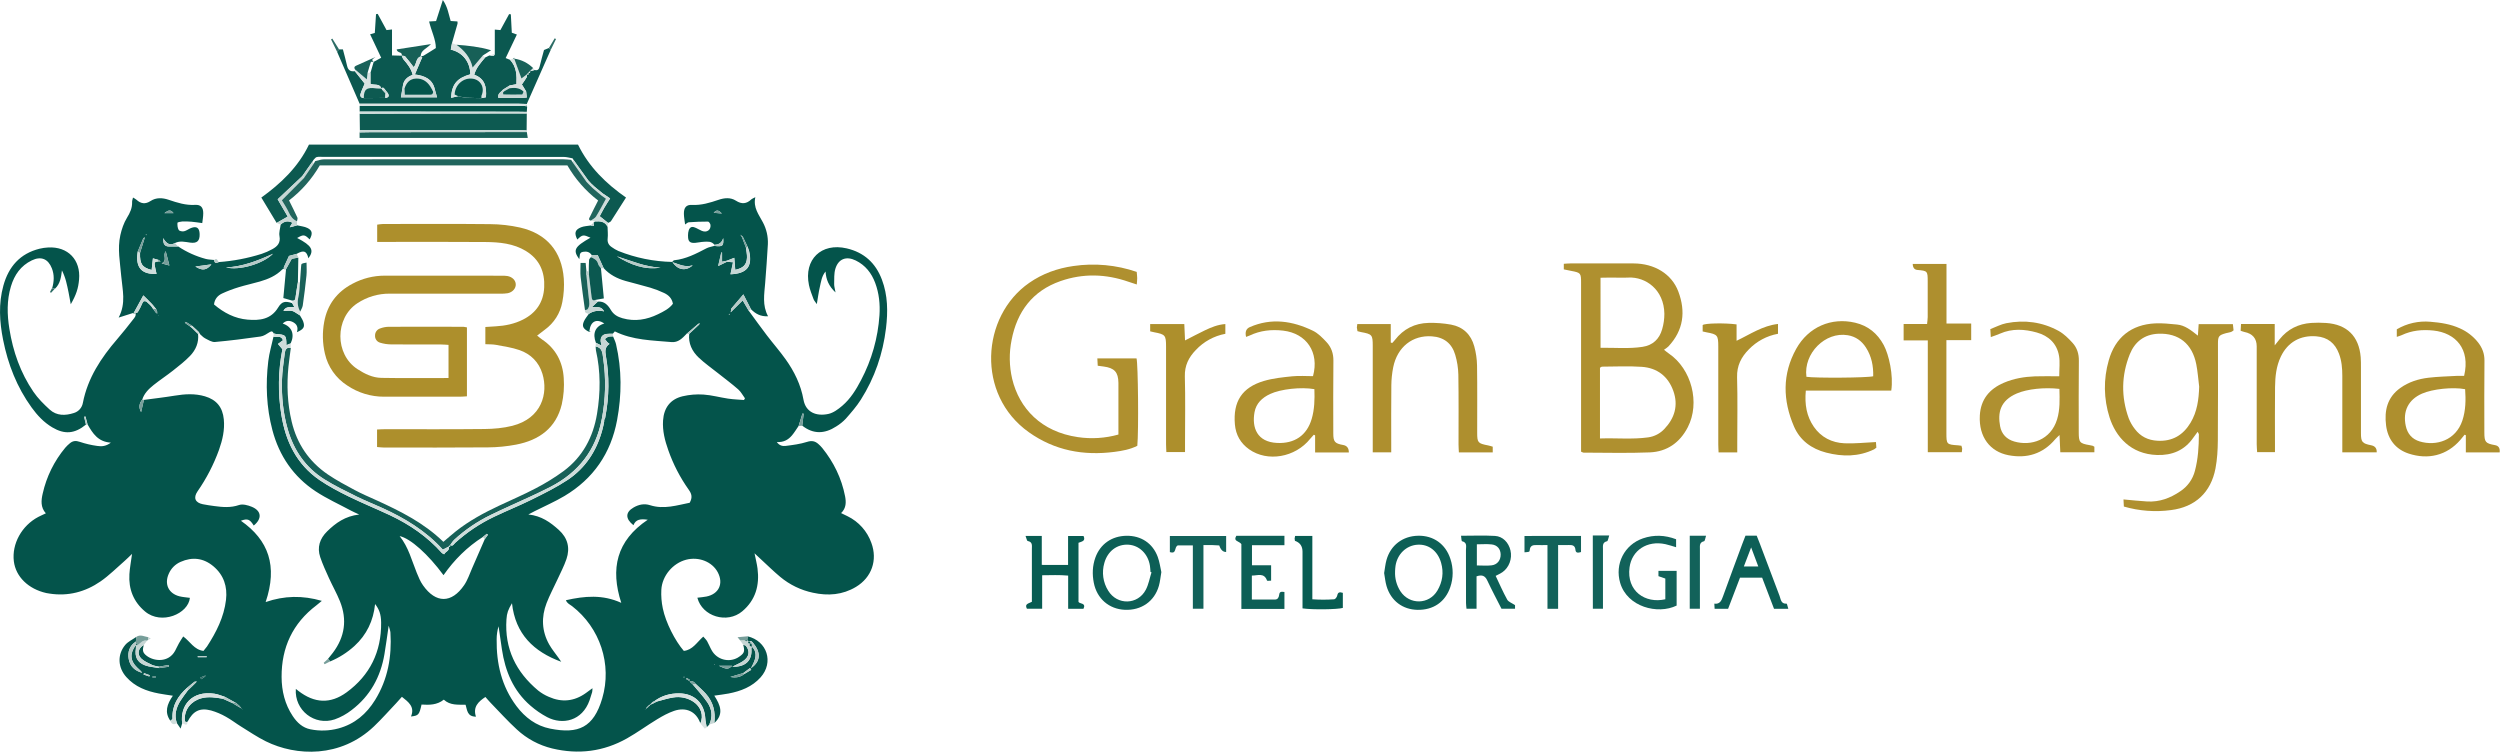 <?xml version="1.0" encoding="UTF-8"?>
<svg id="Livello_1" data-name="Livello 1" xmlns="http://www.w3.org/2000/svg" viewBox="0 0 3198.06 961.62">
  <defs>
    <style>
      .cls-1 {
        fill: #779e9a;
      }

      .cls-1, .cls-2, .cls-3, .cls-4, .cls-5, .cls-6, .cls-7, .cls-8, .cls-9, .cls-10, .cls-11, .cls-12, .cls-13, .cls-14, .cls-15, .cls-16, .cls-17, .cls-18, .cls-19, .cls-20 {
        stroke-width: 0px;
      }

      .cls-2 {
        fill: #2c6c65;
      }

      .cls-3 {
        fill: #196159;
      }

      .cls-4 {
        fill: #176057;
      }

      .cls-5 {
        fill: #0b5850;
      }

      .cls-6 {
        fill: #0c5950;
      }

      .cls-7 {
        fill: #0d5f56;
      }

      .cls-8 {
        fill: #0d5a51;
      }

      .cls-9 {
        fill: #075c52;
      }

      .cls-10 {
        fill: #21655d;
      }

      .cls-11 {
        fill: #12625a;
      }

      .cls-12 {
        fill: #cfdddb;
      }

      .cls-13 {
        fill: #c6d6d4;
      }

      .cls-14 {
        fill: #af9030;
      }

      .cls-15 {
        fill: #af902f;
      }

      .cls-16 {
        fill: #d8e2e1;
      }

      .cls-17 {
        fill: #ad8f2c;
      }

      .cls-18 {
        fill: #ae8f2e;
      }

      .cls-19 {
        fill: #b6cac8;
      }

      .cls-20 {
        fill: #04544b;
      }
    </style>
  </defs>
  <path class="cls-20" d="m777.2,290.13c.09,5,.71,10,.14,14.93s1.26,8.41,5.11,11c2.68,1.96,5.56,3.63,8.59,5,21.96,8.8,45.34,13.55,69,14,6.82,10.31,17.07,12.36,26.14,4.3-10.13,3.17-18-1.59-26.37-4.13.85-.8,1.64-2.21,2.56-2.3,15.1-1.54,28.17-8.41,41.3-15.26,3.05-1.59,6.67-2.09,10-3.1,10.94,1.27,12.18.31,11.51-10-1.89,6.3-5.94,8.4-11.29,8.54-3.6-4.73-8.8-4.06-13.72-3.82-3.64.17-7.24,1.09-10.88,1.37-5.82.44-8.64-1.23-9.06-6.66-.3-4-.05-9.2,2.22-12.06,2.77-3.47,7.35-.62,10.92,1.19,1.49.75,2.95,1.56,4.47,2.2,6.16,2.61,11.72-1.05,11.06-7.55-.17-1.6-2-4.31-3.15-4.32-8.22-.06-16.46.33-24.66.87-1.42.09-2.73,1.6-4.7,2.84-.59-4.93-1.44-9.2-1.53-13.48-.17-7.87,2.82-12,10.37-11.56,12,.63,22.91-2.77,34-6.52,7.36-2.5,15.26-3.35,22.22,1.13,7.32,4.73,13.59,4.15,19.73-1.75.86-.82,2.15-1.19,5.06-2.74-3,13.61,4.63,22.36,9.67,32.16,4.58,8.57,6.78,18.21,6.38,27.92-.91,16.59-2.18,33.16-3.46,49.73-1.1,14.16-3.93,28.41,3.71,42.52-9.53.52-16.18-3.19-21.92-9.12l-9.66-18.9-15.46,18.19c-.26,1.57-.51,3.14-.76,4.71l15.35-15.2c3,5.06,5.39,9.23,7.83,13.39,7.67,10.44,15.2,21,23.05,31.28s16.47,20.11,24,30.66c11.15,15.57,19.51,32.71,22.86,51.65,2.88,16.32,16.57,21.58,31.84,18.27,6.41-1.39,12.57-6,17.76-10.42,10.54-9,17.74-20.7,24.06-32.86,13.58-25.71,21.61-53.99,23.55-83,.91-14.08-.49-28-5.45-41.3-4.7-12.62-12.57-22.67-24.89-28.71-12-5.91-22.2-2.19-26.07,10.57-1.85,6.12-1.38,13-1.55,19.56-.07,2.88.9,5.79,1.75,10.76-8.8-8.27-12.15-16.73-12.75-26.81-5,5.95-5.76,13.11-7.33,19.87s-2.43,13.59-3.85,21.85c-1.89-2.8-3.48-4.41-4.19-6.35-2.18-5.92-4.6-11.84-5.87-18-6.76-32.68,15.78-54.53,48.31-46.94,22.14,5.16,37,18.68,45,39.92,7.66,20.23,7.77,41.2,5.26,62.12-3.95,32.8-14.48,63.58-32.23,91.55-5.49,8.65-12.35,16.5-19.15,24.23-3.65,3.87-7.81,7.24-12.36,10-14.63,9.5-29.23,10.21-43.44-1.07l1.86-15.23-1.58-.32-4.86,15.87c-2.83,4.09-5.37,8.43-8.57,12.21-4.7,5.53-10.67,9-19.28,8.44,3.21,4.84,7.61,5.42,11.4,4.95,9.17-1.15,18.5-2.35,27.25-5.14,6-1.92,10.24-1.06,14.49,2.79,1.77,1.53,3.4,3.2,4.9,5,14.67,18.2,24.68,38.66,29.18,61.64,1.5,7.64,1.59,15.29-5.06,21.67,2.92,1.41,5.59,2.66,8.23,4,14.26,6.94,25.22,19.21,30.5,34.17,8.11,22,.44,44.12-19.7,56.23-17.18,10.33-35.78,11.7-55,7.49-15.4-3.24-29.77-10.19-41.86-20.26-8.42-7-16.26-14.76-24.36-22.19-2.39-2.19-4.76-4.42-8.56-8,1.56,7.78,3.08,13.55,3.83,19.42,2.79,21.54-2.47,40.46-19.56,54.81-19.3,16.21-51.16,6.68-57.41-17.42,3.88-.49,7.78-.74,11.57-1.5,16-3.22,22.19-16.55,14.56-31-7.16-13.53-24.3-20.33-40.52-16.08-16.9,4.43-30.63,20.43-31.68,38.32-.42,8.02.22,16.06,1.88,23.91,3.72,18.07,15.65,41.41,26.87,54.38,11.27-1.17,16.63-10.91,24.9-18.3,1.81,2.13,3.72,3.83,4.93,5.93,2.15,3.74,3.65,7.86,5.82,11.59,6.54,11.79,21.4,16.05,33.19,9.51,1.03-.57,2.02-1.22,2.95-1.93,5.68-4.17,6.32-6.35,4.24-14.51,1.18.4,2.81.45,3.46,1.28,5.42,6.89,4.16,14.2-3.73,19.54-4,2.69-8.55,4.48-13.8,7.16,17,.65,25.84-8.21,24.45-23.14.07-.92.27-1.82.62-2.68,6.81,6.72,5.32,14.16,1.85,21.75-.93,2-2,4-3,6,12.71-9.08,13-20.13,2.3-33l-1.93-1.73-3.22.1-1.91-.84.43-5.4c25.07,6,33.84,33.3,16.67,52.52-10.88,12.18-25.37,17.66-40.95,20.67-5.75,1.11-11.59,1.74-18.29,2.72,7.82,12,12.58,23.69.05,35,1.72-14.1-1.41-26.84-11-37.53-3.94-4.37-8.45-8.22-12.7-12.31-1.68-2.15-3.33-4.35-8-3.23l4,3.65c6.31,7.65,13.22,14.89,18.79,23.06,5.9,8.65,7.08,18.45,2.47,28.39l-3.33,3.42c-.62-3.73-1.6-7.44-1.81-11.2-1.08-19.59-13.84-32-33.51-32.1-11.61-.08-22.3,2.93-31.69,10l-2.18,1c-1,1-2,2.06-3,3.1l-2.74,2-1.69,1.6c-.46.86-.93,1.71-1.4,2.56-.28,0-.55.06-.81.15-.14.07-.17.36-.24.55l.92-.84,2.26-1.69,1.87-1.78,2.16-2.22,4.11-1.84,4-2.19c7-1.78,13.91-4.13,21-5.2,8.91-1.5,18.05.4,25.62,5.33,9.88,6.43,13.61,18.22,9,27.67-5.24-15.15-18.38-21.09-33.63-15.84-7.46,2.57-14.58,6.47-21.36,10.58-13.1,7.93-25.48,17.07-38.8,24.58-30,16.94-62.1,20.94-95.61,12.92-16.94-4.09-32.55-12.46-45.32-24.32-11.76-10.77-22.47-22.7-33.6-34.16-2.27-2.34-4.36-4.87-6.62-7.41-9.14,6.09-16.17,12.74-12.09,25.21-11.36-.06-11.17-8.53-13.24-15.23-9.72-.27-19.69,1.05-27.88-6.55-8.71,7-18.71,6.88-28.47,6.27-3,13.17-3.79,14.14-13.5,15.28,5.14-12.34-3-18.38-11.64-25.18-2.55,2.85-4.88,5.59-7.35,8.19-9.39,9.91-18.44,20.18-28.31,29.59-42.67,40.69-99.67,38.3-138.4,19.15-11-5.44-21.24-12.44-31.71-18.91-6.51-4-12.58-8.81-19.28-12.47-6.04-3.46-12.47-6.18-19.16-8.1-14.38-3.74-22.94.75-30,14.41-2.6,1-3.45-.06-3.56-2.61-.53-13,8-23.81,21.19-27.39,9.27-2.5,18.31-1,27.42.56l12.6,5.67,3.72,2.33,3.73,2.19,2.57,1.46,2.35,1.62c.04.26.11.5.22.74.07.12.32.15.48.21l-.83-.83-1.8-2.16-1.8-2.19-3.2-2.79c-.21-.64-.82-1.05-1.49-1-4.58-2.54-9.16-5.08-13.75-7.61-4.43-1.35-8.78-3.29-13.31-4-29.22-4.34-44.39,15.22-41.41,37.9-.42,1.39-.85,2.79-2,6.68l-4.83-7.07c-3.64-10.47-.82-19.93,4.78-28.81,2.77-4.4,6-8.48,9.08-12.71l7.28-7c1-1,1.94-2,2.92-2.95l1.56-1.72-2.9.25-3.43,2.69-6,5c-11.79,10.51-19.7,22.83-18.8,39.44,0,.92-1.8,2-2.78,2.92-7.78-11-4.31-21.24,3.21-32.09-6.54-1-12.22-1.77-17.84-2.83-15.93-3-30.65-8.61-41.74-21.11-10.8-12.18-11.71-28.42-1.5-40.87,3.57-4.36,9.34-6.92,14.1-10.3-.08,1.91-.17,3.83-.25,5.75-8.2,5.32-10.85,13.45-9.24,22.34,1.68,9.27,7.94,15.31,17.29,17.67-1.83-2.61-4.28-4.6-6.55-6.77-9.1-8.65-9.55-18.5-1.4-28.87.07,1.52.03,3.04-.12,4.55-1.67,10.57,1.54,17.61,11.47,21.45,5.71,2.21,12.18,2.48,18.31,3.62l12.4-1.73c-.14-.74-.28-1.47-.41-2.2l-12.4,2.09c-2.9-.7-6-.95-8.67-2.21-4.74-2.26-9.87-4.41-13.61-7.92-6-5.63-4.28-13.55,3-17.53-2.07,7-1.38,9.87,3.59,13.74,9.22,7.19,27.92,9.2,36.4-6.25,1.76-3.2,3.18-6.6,5-9.79,1.56-2.81,3.4-5.47,5.42-8.66,8.94,6.51,13.87,16.93,25.89,18.52,1.62-1.82,3.14-3.72,4.56-5.7,11.87-18.31,21.65-37.52,24.28-59.56,2-17-2.84-31.82-16.12-43-12.62-10.61-26.91-12.36-42-5.64-6.8,2.97-12.21,8.42-15.13,15.24-5.87,13.13-.32,25.15,13.57,28.76,4.38,1.13,9,1.34,13.49,2-2.06,20.41-36.32,35.06-57.33,17.49-14.87-12.44-21.23-28.7-20.06-47.83.48-7.84,2-15.61,3.38-25.88-4.14,3.93-6.58,6.46-9.23,8.76-10.29,8.94-20,18.79-31.13,26.48-19.55,13.46-41.49,19.28-65.41,15.5-1.31-.21-2.64-.36-3.94-.66-23-5.19-39.05-20.92-41.49-40.59-2.76-22.28,10.11-45.66,31.33-56.81,2.92-1.53,6-2.83,9.6-4.56-7-7.77-6-16.84-4-25.38,4.83-21.54,14.72-41.62,28.86-58.57,1.75-2.01,3.67-3.87,5.73-5.56,3.85-3.29,7.74-3.75,12.86-1.92,7.23,2.43,14.68,4.17,22.24,5.21,5.45.85,11.13.62,17.47-4.21-16.45-1-23.19-11.92-29.68-23.12l-2.76-10.35-1.67.41c.79,3.33,1.57,6.64,2.35,9.91-14.44,11.84-27.32,13-43.1,3.66-10.81-6.39-19.21-15.39-26.48-25.42-18.88-26.05-30.28-55.29-36.52-86.66-4.6-23.09-6-46.26.36-69.25,6.69-24.27,21.28-41.1,46.45-47.29,3.56-.85,7.19-1.36,10.84-1.55,25.26-1.42,41.84,15.84,39.54,41-1,11.42-3.66,19.51-10.63,31.66-1.08-5.86-1.84-10.4-2.76-14.91-1-4.88-2-9.78-3.28-14.59-1.27-4.77-3.03-9.41-5.25-13.82-1.08,8.71-2.17,17.06-8.81,23.33l-3.7-.54c2.48-8.53,2.93-17.06-.39-25.48-4.81-12.19-13.89-15.8-25.61-10.15-14.15,6.82-22.3,18.57-26.72,33.21-5.42,17.95-4.95,36.14-2,54.42,4.62,29,14.18,56.2,30.75,80.49,5.74,8.4,13.2,15.82,20.77,22.72,9,8.2,20.08,7.93,31.06,4.38,5.94-1.81,10.35-6.8,11.42-12.91,6.18-31.85,23.31-57.68,44-81.67,7-8.07,13.54-16.47,20.12-24.85,1.88-2.41,4.57-4.84,3-9.39l-21.34,6.78c9.79-18.61,4.75-35.76,3.33-52.79-1.46-17.56-5.07-35.16-1.15-52.71,1.72-7.67,4.39-15.53,8.47-22.18,4-6.48,6.86-12.66,6.56-20.27-.06-1.57.62-3.17,1.15-5.62,1.54.82,3.02,1.77,4.42,2.82,5.62,5.17,11.37,6,18,1.65,7.27-4.76,15.42-4.21,23.16-1.59,11.08,3.76,21.95,7.23,34,6.52,7.23-.43,10.25,3.39,10.28,10.61,0,4.56-.89,9.12-1.28,12.68-5.27-.69-9.53-1.42-13.82-1.77-3.96-.35-7.94-.44-11.91-.27-2.12.11-6,1-6,1.71-.15,3.06.1,6.61,1.62,9.11.89,1.47,4.64,2.17,6.77,1.7,3.15-.7,5.93-3,9-4.17,7.12-2.78,10.74-.2,11,7.58.28,8.94-3.24,12.28-12,11.1-6.56-.89-13.09-2.67-19.52.5-6.21,3.63-10.81,1.19-15.09-6.28-.14,7.52,1.87,10.6,7.29,10.71,4,.09,7.93,0,11.89,0,10.86,7.22,22.83,12.62,35.44,15.97,3.43.87,7.07.89,10.62,1.3.26,4.58,2.79,4.22,5.86,2.68,18.6-1.34,36.98-4.86,54.76-10.48,4.73-1.57,9.31-3.58,13.67-6,6.54-3.53,10.85-8.09,9.21-16.79-.88-4.63.93-9.77,1.53-14.68,4.3-4.13,9.05-5.43,15-2.38l-2.41,4-1,1.78,2.24-.36,7.19-2.09c4.47,1.09,9.32,1.44,13.33,3.45,6.3,3.14,6.74,7.39,2.71,14.56-6.43-6.35-7.81-6.51-16-1.81,18.88,9.77,22.17,15.7,14.42,26-2.35-9.52-5.83-10.85-15-5.71l-9.82,2.67c-2.14,4.65-4.26,9.13-6.27,13.66-1.09,2.46-.45,3.81,2.52,3.21v-.28c-1.65.18-3.94-.28-4.83.64-8,8.18-18,12.38-28.65,15.48-8.93,2.61-18.07,4.51-27,7.25-7.3,2.21-14.44,4.91-21.37,8.1-5.52,2.58-9.52,7-10.34,14,12.58,10.73,26.66,18.06,43,19.43,15.24,1.28,29.72-.11,39.1-15.57,4.84-8,9.24-8.36,17.84-5.56.74,1.35,1.49,2.7,2.82,5.08-5.49.14-11.05-1-13.94,4.83,12.34,0,9.29-1.95,21.09,5.8,1.42,2.61,3.22,5.07,4.19,7.83,2.42,6.9.69,9.87-8.06,13.63,2.09-6.38-.28-10.67-5.64-13.19-4.37-2-8.51-1.8-12.51,2.16,11.91,4,15.56,13.75,10.21,25.33l-5.48,2.3c-.19-12.79-.75-13.35-13.31-14.22-.99-.15-1.96-.39-2.91-.71-1.16-2.5-2.41-3.53-5.32-1.69-3.61,2.28-7.49,5-11.54,5.57-19.37,2.77-38.81,5.24-58.29,7-4.06.36-8.59-2.63-12.6-4.66-2.53-1.29-4.51-3.67-6.74-5.56l-1.41-2.47-2-2-2.09-1.91-3.12-2.87c-.19-.45-.55-.81-1-1-2.46-1.57-4.92-3.13-7.39-4.68l-2.3-.59c.33.64.67,1.28,1,1.92l5.34,3.59,2.82,2.25,3.21,3.18,2,2,2,2,.65.37c1.19,11.06-2.87,20.55-10.22,28.19-6.65,6.91-14.33,12.88-21.89,18.85-8.09,6.39-16.77,12.05-24.82,18.49-6.23,5-12,10.64-14.48,18.63-4.07,4.94-4.75,10.09-1.48,16,1.29-5.62,2.44-10.63,3.58-15.63,13.15-1.78,26.36-3.27,39.45-5.43s25.83-2.91,38.58.83c14.92,4.39,22.7,14,24.21,29.47,1.33,13.58-1.7,26.47-6.19,39.13-6.81,18.8-16.04,36.64-27.47,53.05-5.6,8.19-3,14.42,6.76,16.4,4.89,1,9.84,1.67,14.79,2.35,10.57,1.43,20.88,2.37,31.56-1.32,4.67-1.61,11.31.19,16.31,2.25,12.56,5.19,13.36,15.24,2.52,24-5-8.15-8-9.29-16.44-6.13,35.54,24.83,47.22,57.88,31.68,104,23.89-8.23,47.17-8.68,71.87-1.52-3,2.5-4.92,4.18-6.94,5.71-30.35,23-44.7,53.9-44.54,91.55.07,17.88,4.15,35,14.31,50.2,5.52,8.24,12.52,14.88,22.64,16.86,11.84,2.39,24.07,2,35.73-1.12,20.81-5.56,35.9-18.57,46.95-36.44,16.35-26.43,21.49-55.58,19.6-86.21-.16-2.48-1.21-4.9-2.23-8.83-2,13.37-3.47,24.93-5.42,36.4-4.9,29.07-18.24,53.48-41.9,71.48-6.54,5.15-13.87,9.2-21.71,12-25.81,8.64-51.72-11.66-49.76-39,1.29,1,2.28,1.81,3.29,2.59,20.41,15.74,40.79,17,61.57,1.88,30-21.9,44.67-52.11,44.27-89.32-.12-10.79-2.57-17-7.73-23.71-2.21,21.41-10.75,39.37-26.43,53.7-9.13,8.3-19.61,14.97-31,19.72l-2.84-3.2c2.08-2.6,4.22-5.15,6.23-7.81,15.31-20.28,18.55-42.39,9.08-65.94-4.09-10.16-9.58-19.75-14.11-29.75-4-8.76-8-17.55-11.1-26.64-4.28-12.61-.52-23.79,8.7-32.89,11-10.83,23.23-19.66,41.15-21.68-4.56-2.15-7.53-3.39-10.36-4.91-15.23-8.17-31.13-15.34-45.49-24.83-28.34-18.74-46.5-45.38-55.19-78.25-7.66-29-8.85-58.59-5.27-88.27,1.27-10.49,4.37-20.76,6.63-31.13,4,1,9.51-2.38,12.23,4.43l-6.45,4.76,5.67,6.8c-5.45,27.57-5.92,55.89-1.38,83.62,5.4,34.22,19.61,63.59,48.86,83.66,11.73,8,24.48,14.75,37.28,21,17.3,8.48,35.19,15.73,52.64,23.92,25.23,11.86,47.89,27.39,66.57,48.34.58.65,1.56.94,2.91,1.73,1.64-3.69,7.49-4.29,5.84-9.9h0l1.76.43.27-2.46h0c3.33,2.24,4.54-1.21,6.09-2.62,15.06-13.69,32.06-25.06,50.45-33.76,15.9-7.58,32.31-14.14,48.08-22,15.46-7.68,31.08-15.36,45.42-24.87,22.75-15.1,37-36.95,44.26-63.25,1.15-4.16,2.07-8.38,2.76-12.64.08-.52-2.06-1.39-3.17-2.09v.18c4.32,2.55,4.14-1.13,4.57-3.47,4.86-25.42,5.08-51.5.66-77-1.11-6.33-1.53-11.61,4.55-15.72-.95-.63-1.85-1.33-2.68-2.11-1.16-1.32-2.18-2.76-3.26-4.15,1.52-1,2.92-2.37,4.58-2.89,1.83-.58,3.89-.36,5.86-.49,1.29,3.33,3,6.56,3.83,10,7.49,32.29,7.42,64.75,1.35,97.22-7.91,42.33-30.29,74.94-67.28,97-12.25,7.31-25.46,13-38.23,19.46-2.23,1.12-4.43,2.31-8,4.18,16.78,1.74,28.27,10.11,39,19.79,11.35,10.24,14.61,23,9.77,37.22-3.09,9.08-7.66,17.67-11.67,26.43-4.57,10-9.83,19.68-13.76,29.9-6.94,18-6.21,36,3.35,53,3.4,6.06,8,11.47,12,17.18,1.15,1.63,2.26,3.29,3.39,4.94-35.22-12.94-58.71-35.51-63-74.94-5,8.37-6.51,12.52-7.07,20.63-2.57,37.5,12.19,67.4,40.55,91.07,4.18,3.31,8.79,6.04,13.71,8.1,16.57,7.37,32.41,5.77,47.23-4.82,2.61-1.86,5.17-3.78,8.52-6.24.02,1.67-.11,3.35-.39,5-1,3.52-2.1,7-3.32,10.46-9.38,26.56-34.62,31.8-54.19,21.57-7.64-4.04-14.79-8.95-21.3-14.63-22-19-32.47-44.16-36.66-72.34-1.46-9.76-2.83-19.54-4.24-29.31-1.62,5.39-2.45,11-2.45,16.63-.44,31.12,6.35,60.19,25.34,85.52,11,14.61,25.09,25.21,43.12,28.81,36.17,7.23,55.6-1.45,66.59-38.65,12.84-43.45-2.79-90.43-38.57-118.05-2.66-2.06-6.31-3.33-7.88-7.58,23.88-5.4,46.88-7.52,70.81,3.37-14.15-43.56-6.23-79.36,33.88-106.32-9.34-1.29-15.27-.57-18.31,7-10.53-8.28-10.43-16.59.22-22.68,6.53-3.74,13.46-5.34,21.08-2.9,17.75,5.67,34.61,0,50.66-3.14,3.94-7.07,2.41-11.58-1.3-16.78-10.99-15.51-19.77-32.47-26.06-50.41-4.36-12.3-7.63-24.85-6.72-38.09,1.1-16.21,9.3-27.17,25-30.93,8.73-2.05,17.71-2.79,26.66-2.2,10.56.69,21,3.65,31.49,5.2,6.73,1,13.58,1.21,20.37,1.78.43-.72.85-1.44,1.27-2.16-2.85-3.86-5.14-8.36-8.67-11.46-8.25-7.22-17.09-13.77-25.68-20.6-8.32-6.63-17.13-12.75-24.82-20.05-8.48-8.05-13.49-18.14-12.14-30.43l12.61-11.76c.35-.59.7-1.18,1-1.77l-2.09.77-15,12.88c-5.33,5.51-10.54,11.25-19.29,10.45-24.51-2.21-49.43-2.27-72.42-13.67l-2.55,3c-2.67-.09-5.34,0-8,.23-5.42.78-7.93,4.15-7.5,9.74.28,1.77.67,3.51,1.16,5.23l-7.31-3.69c-4.65-12-.7-21.07,10.76-24.7-9.92-6.42-17.43-2.81-19,9.15-.42.42-.81.89-1.15,1.38-6.93-3.81-8.62-6.82-6.05-12.91,1.49-3.54,4.21-6.56,6.37-9.82,5.83-3.91,12.3-4.79,19.55-3.23-3.35-6.58-9-5.48-15.67-5.34,3.45-3.23,5.54-5.17,7.62-7.11,8.34-.86,13.09,4.61,16.67,10.62s8.67,8.84,14.92,10.63c15.9,4.56,31,1.91,45.52-5.16,7.1-3.46,14.3-7,19-13.36-1.29-7.07-5.69-11.12-11.25-13.75-5.7-2.7-11.59-4.97-17.63-6.79-10.51-3.14-21.22-5.61-31.77-8.63-10.71-3.06-20.43-8-28-16.46l-7.63-16.69h-7.65c-2.75-4.12-6.49-4.91-11.24-4.08-5.2.91-3.59,5.59-4.64,9.36-8.5-11.64-6.11-15.83,14.32-27.47-9.28-4.14-10.26-4-16.82,2.36-4.12-8.17-3.11-12.43,4.68-15.62,3.84-1.58,8.31-1.63,12.5-2.37,4.14,1.83,4.91.23,3.57-3.51l1.86-1.68c6.46-.36,12.77-.18,16.09,6.88Zm170.84,10.85l-1.47-.78,1.2,1,1.51,2.54,5,13.11c.48,4.25,1.51,8.52,1.32,12.74-.42,9.1-4.71,13.32-15,15.59-.39-4.7-.77-9.38-1.27-15.41l-9.35,3.7-6.25,1.31v-11.72l-1-.08c-1.21,5.18-2.41,10.37-4,17.35l11.23-5.48,7.82.66c-1.18,5.56-2.21,10.39-3.27,15.36,21.1-.86,28.3-10,23.85-29.49-.54-1.89-1.17-3.75-1.9-5.57-2.06-4.31-4.12-8.63-6.19-12.94l-2.23-1.89Zm-748.79,98.81l1.87,1.45-.12-2.84-1.26-3-4.89-6c-.28-.48-.67-.88-1.14-1.17l-5.61-5.72-4.75-4.67c-4.25,7.8-8.11,14.87-12.84,23.53,2.88-1,5.09-1.06,5.73-2.09,2.26-3.67,4.22-7.51,5.86-11.49,1.25-3,3-3.05,5.42-1.85l3.91,3.62c.66.68,1.32,1.35,2,2l2.44,3.55,3.38,4.68Zm62.19,464.88l-5.1,2.05c.35.71.71,1.41,1.06,2.12l4.9-3.31c.23-.5.46-1,.7-1.49l-1.56.63Zm689.35-3.67l-16.48,4.94c6.62,1.4,12.58.45,17.72-3.67l9-5.44-1.53-2.29-8.71,6.46ZM183.37,304.63l-7.08,16.86c-.26,2-.63,3.95-.74,5.93-.89,16.23,7.08,23.72,24.72,22.93-.84-3.85-1.82-7.61-2.43-11.43-.42-2.64.52-4.61,3.77-4.26l4-.29-2.82-1.85-7.17-2c-.59,5.5-1.1,10.16-1.61,14.87-12.29-3.22-15.25-7.71-14.87-21.86l5.49-17.67.66-2.36-1.92,1.13Zm436.85,384.92c1.32-1.83,2.65-3.65,4-5.48l-1.49-1.2-5.09,4.06c-20,12.73-36.56,29.18-50.28,48.84-19.64-26.66-42.24-47-56.14-50,11.46,14.31,15.45,31.19,21.92,47,2.26,5.52,4.57,11.2,8,16,16.39,23.28,36.55,23.29,52.64-.26,4.44-6.48,6.94-14.31,10.16-21.59,5.46-12.4,10.84-24.89,16.28-37.37h0Zm-331.11-347.44c17,4.22,47.3-4.49,60.15-17.54-20.08,9.23-39.27,16.55-60.15,17.54h0Zm555.75.25c-19.61-.87-37.44-8.74-55.78-14.52,17.16,10.58,35.18,17.77,55.8,14.52h-.02Zm-594.98-1.43c8.76,5.66,14.44,5,20.58-2.76l-20.58,2.76Zm-43.12-4l9.92,2.72c-1.76-6.9-3.1-12.12-4.68-18.27-4.36,5.35,2.72,11.71-5.2,15.55h-.04Zm712.83,514.78c9.88,4.73,11.88,4.8,17,0h-17Zm3.87-578.61c-2.84-2.55-5.83-6.43-10.49-.86l10.49.86Zm-701.48-.43c-4.31-5.73-7.43-3-11.72,0h11.72Zm30.92,566.74l.12,1.31h11.31v-1.31h-11.43Zm-61.87,26l.57-1.65-7.39-2.7-.63,1.81,7.45,2.54Zm3.86.2v.81h4.57v-.81h-4.57Zm683.6,1.65l-.79,1.37,4,2.24c.23-.42.47-.83.7-1.24l-3.91-2.37Zm35-17c.23.08.46.14.7.17.08,0,.16-.26.24-.4-.22-.08-.45-.14-.69-.16-.13.03-.21.28-.29.39h.04ZM202.88,403.56l-.29.58.46.05-.17-.63Zm730.61-1.41l-.57-.78c-.22.23-.6.44-.61.67s.32.51.51.76l.67-.65Zm-746.06-101.77l-.48-.63c-.18.18-.49.36-.5.55s.27.41.42.61l.56-.53Zm688.23,565.8c-.22-.2-.42-.54-.64-.55s-.46.28-.7.45c.2.2.39.55.6.57s.49-.29.76-.47h-.02Z"/>
  <path class="cls-15" d="m2022.55,577.77v-216c0-12.51-.39-12.92-13.09-15.32-2.9-.55-5.78-1.19-9-1.86v-7.15c3.08-.18,5.69-.46,8.3-.46,27,0,54-.1,80.94,0,26.79.11,48.72,13.37,57.23,35.88,9.71,25.72,6.72,49.73-12.76,70.42-1.35,1.43-3.18,2.42-5.54,4.16,2.8,2.18,4.42,3.59,6.18,4.78,29.11,19.77,40.36,63.14,24.21,94.4-10.14,19.64-26.62,31.17-48.48,32.08-28.26,1.18-56.61.34-84.92.32-.6,0-1.19-.47-3.07-1.25Zm24.18-16.87c21.21-.74,41.4,1.4,61.55-1.39,8-1.08,15.38-4.91,20.88-10.83,13.18-13.91,18-30.21,11.4-48.62-6.68-18.7-20.68-29.44-40.28-30.8-16.88-1.18-33.9-.29-50.86-.23-.84,0-1.67.86-2.69,1.42v90.45Zm.73-116c18.57-.25,36.13,1.48,53.65-1.2,13.3-2,21.6-10,25.18-22.6,1.87-6.39,2.82-13.01,2.81-19.67-.42-31.18-24.2-47.4-45.77-46.36-7.64.37-15.32,0-23,0-4.2,0-8.39.14-12.89.21l.02,89.62Z"/>
  <path class="cls-15" d="m2811.6,429.37c.37-5.75.65-9.95,1-14.76h43.75c.3,2.74.61,5.49.89,8-1.48,1-2.22,1.76-3.11,2-2.23.67-4.55,1-6.79,1.65-9,2.59-10.06,3.9-10.07,13.23,0,41.32.2,82.65-.16,124-.1,11.93-.78,24-3,35.73-5.87,30.61-25.76,49.35-56.86,53.29-20.21,2.72-40.78,1.18-60.36-4.52-.15-3-.32-6.07-.48-9.1,10.7.94,20.54,2.07,30.41,2.63,15.6.87,29.51-4.35,42.21-13,9.31-6.09,16-15.43,18.77-26.2,4.05-15.29,5-30.85,5.06-46.54,0-.79-.7-1.6-1.56-3.44-2.15,2.92-3.89,5.15-5.49,7.47-11.24,16.31-27.2,22.86-46.47,22.25-33.92-1.08-52.93-23.62-60.74-48.07-7.58-23.66-7.95-49.04-1.06-72.91,8.25-29.51,29-45.95,59.44-47.4,9.25-.44,18.61.59,27.88,1.47,10.02.96,17.7,7.03,26.74,14.22Zm1.64,65.29c-1.2-9.54-1.85-19.2-3.7-28.62-5.17-26.38-22.51-40.13-48.42-39.12-18,.71-30.26,10.32-36.66,26.3-10.76,26.88-11.24,54.43-1.38,81.81,1.94,4.95,4.59,9.6,7.88,13.78,7.19,9.56,16.9,14.38,29.05,15,19,1,32.61-7.14,42.17-23,8.54-14.19,10.54-29.89,11.06-46.15Z"/>
  <path class="cls-5" d="m704.4,64.04c-10.18,23.01-20.36,46.01-30.55,69-3.32-.11-6.64-.32-10-.32h-203.79c-9.62-22.17-19.24-44.34-28.87-66.52.85-1,1.69-2,2.54-3h4.93c1.85,7.19,3.81,14.08,5.36,21.06,1.23,5.52,4.39,7.65,9.83,6.79l12.66,15.88c-2.37,5.73-4.27,9.45-5.4,13.38-.88,3.07,1,4.93,4.21,5.19l27.56-.24q6.55-.67,3.19-6.14l-3.24-4.17c-1.38-1.31-2.16-4.28-4.93-1.82l.1.13c-2.34-6.9-9.21-3.83-14.08-6.06v-14c1.33-4.67,2.7-9.32,4.09-13.95h-.13s9.75-5.38,9.75-5.38l-14.16-30,6-1.74c.51-7.87,1-16,1.56-24l2.16-.37,11.29,20.73,7-.8v33.23l12.4.34-.08-.07c.85,1.71,1.37,3.7,2.58,5.09,5,5.73,9.65,11.64,11.51,19.47-7,2.57-11.68,6.83-12.57,14.26-.79,4.69-1.59,9.37-2.46,14.5h46.27c-1.14-4-2-7.05-2.89-10.09-2.76-12.83-12.31-17.54-25.52-19.16,3-7,5.58-13,8.07-19,.61-1.46,2.92-3.44-.81-4.11l.18-.32c1.18-.14,2.58.06,3.52-.49,5-2.93,9.8-6.06,15.87-9.86.17-10.61-5.76-21.7-8.61-34l8.91-.55c2.84-8.82,5.55-17.26,8.66-26.93,6.16,8.8,7.3,17.77,10,26.84l8.65.57c.19.94.24,1.91.14,2.87-2.32,8.29-4.72,16.56-7.1,24.84-.54,2.8-1.07,5.59-1.59,8.35,15.4,3.54,24.69,15.6,25.07,31.57-17,4.79-23.89,12.87-24.62,30.12l9-2.11c3.45.66,6.89,1.67,10.38,1.9,6.48.44,13,.42,19.48.58l5.71-1.14c1-13.14-1.21-23.84-15-28.75,2.45-9.15,8.46-15.41,13.9-22l5.29-2.62c2.39-.64,5.94,2.77,7.15-2v-31.2l7.16.65,11.16-20.45,2.2.29,1.24,23.52,6.48,2.34-14.33,30.09,5.65,2.3c8.45,9.05,8.62,20,8.18,31.17l-8.83,1.62-8.45,5.33-2,2.06c-2.41,2.09-4.95,4.11-3.84,8.53h28.69c2.25,0,4.5-.29,7.67-.51-.32-2.83-.59-5.3-.87-7.78l-5.49-8.94c2.14-3.12,4.28-6,6.06-9,.59-1,.24-2.56.32-3.86l-.09.08,2.18.08-.09-2.18-.1.1,2.21.07c0-.73-.07-1.47-.11-2.2l-.09.13,6.11-1.75c3.65,1,5.39-.6,6.26-4.14,1.77-7.3,3.82-14.52,5.67-21.42l6.35-2.62,2.13,2.71Z"/>
  <path class="cls-15" d="m1430.71,555.88v-37.2c0-9.66.09-19.33,0-29-.19-13.63-5.13-19-18.94-20.81l-7.53-1c-.16-3.12-.32-5.92-.5-9.41h50.14c2,7,2.82,93.05,1,111.81-9.13,4.67-19.3,6.51-29.45,7.81-39.46,5.08-76.23-1.7-109.25-25.12-67.74-48-61.15-148.37.43-191.12,17-11.83,36-18.61,56.41-21.53,27.24-4.01,55.05-1.44,81.09,7.51.23,2.83.58,5.43.62,8,0,2.28-.29,4.57-.54,8.1-3.89-1.27-7.23-2.29-10.52-3.45-29-10.13-58.19-11-87.19-.85-35.7,12.52-55.4,39-62.43,75.35-3.32,16.4-3.07,33.32.73,49.61,9.1,37.87,37.1,67.81,84.1,74.61,17.32,2.56,34.98,1.43,51.83-3.31Z"/>
  <path class="cls-17" d="m2866.27,423.12c.18-3.18.32-5.71.49-8.62h43.12v27.32c3.14-3.95,4.68-5.9,6.23-7.84,10.4-13,24.08-19.7,40.48-20.88,6.33-.42,12.68-.4,19,.06,26.66,1.76,42.07,17,44.27,43.68.36,4.3.33,8.65.33,13v84c0,11.68,1.51,13.45,13.15,15.79q7.38,1.48,7,9h-44v-97.75c0-9.72-.79-19.26-4.27-28.48-5.1-13.49-14.43-21-29-22.17-20.35-1.62-36.52,7.45-45.35,25.91-5.9,12.33-7.26,25.59-7.42,38.94-.29,24.32-.09,48.64-.09,73v10.32h-22.83c-.18-3.31-.53-6.79-.54-10.26v-124.95q0-15.34-15.72-18.52c-1.3-.26-2.52-.79-4.85-1.55Z"/>
  <path class="cls-18" d="m1779.71,578.63h-23.66v-135.87c0-14.51-.72-15.34-15.2-18-1.28-.24-2.54-.65-4.35-1.13-.35-1.53-.61-3.07-.77-4.63.07-1.49.25-2.98.55-4.44h42.82v23.61l1.85.61c1.17-1.3,2.44-2.53,3.5-3.91,10.89-14.1,25.43-21.42,43-21.81,9.65-.25,19.29.49,28.79,2.2,15.43,2.88,25.59,12.71,29.68,27.78,2.2,8.01,3.4,16.26,3.56,24.57.43,28.66.16,57.33.18,86,0,12.57,1,13.68,13.76,16.13,2,.38,3.84,1,6.13,1.68v7.29h-43.31c-.15-3.32-.44-6.81-.45-10.31,0-29.66.26-59.33-.22-89-.19-8.64-1.54-17.22-4-25.5-4.27-14.53-14.29-22.56-29.9-23.65-24.61-1.73-44.23,13.56-49.46,39.69-1.49,7.51-2.29,15.14-2.37,22.8-.3,25-.13,50-.14,75v10.89Z"/>
  <path class="cls-14" d="m2634.23,481.36c0-9.93,1.06-18.05-.22-25.79-2.65-16.05-13.34-26-28.47-30.21-15.58-4.35-31.49-5.41-47,1.4-3.61,1.58-7.38,2.78-11.86,4.44-.21-3.54-.38-6.39-.61-10.19,7-2.64,13.51-6.22,20.51-7.58,23.28-4.54,45.89-1.58,66.75,9.83,6.81,3.72,12.73,9.6,18,15.42,5.69,6.26,8.13,14,8,22.95-.37,30.3-.15,60.61-.15,90.92,0,13.41,1.09,14.7,14,16.9,1.31.21,2.61.48,3.89.82.75.33,1.45.74,2.11,1.22v7.1h-43.59c-.33-6.87-.65-13.72-1-22.09-2.43,2.36-4,3.69-5.37,5.26-15.93,18.94-36.47,25.11-60.13,20.52-22.87-4.44-38-22.79-36.45-50.88,1.16-20.58,12.35-33.88,30.68-41.74,12.7-5.45,26.17-7.72,39.88-8.23,10.03-.37,19.98-.07,31.03-.07Zm.23,16.11c-19.2-2.21-41,.1-54.38,5.81-21.75,9.27-24.63,25-21.49,42,1.84,10,8.35,16.69,18.08,19.5,21.47,6.22,46.73-1.83,54.82-28.35,3.83-12.57,3.3-25.53,2.97-38.96h0Z"/>
  <path class="cls-6" d="m353.88,285.14c-6.34-10.49-12.67-21-19.58-32.43,24.57-17.65,47.18-38.91,60.94-67.75h344.16c13.88,28.55,36.12,50.17,61.42,67.74-6.75,10.65-12.89,20.47-19.22,30.17-.72,1.1-2.46,1.53-3.73,2.27l-10.73-8.57c1.48-2.75,3.55-6.85,5.86-10.81s4.79-7.67,7.46-11.93l-9.42-6.36-10.2-8.36-2-1.91-2.28-2.05c-.28-.2-.52-.44-.72-.72l-3.49-3.81-18.42-25.66-1.52-2.44c-3.75-.62-7.51-1.79-11.27-1.79-102.71-.1-205.42-.12-308.13-.07-2.66,0-5.42-.36-7.94.26-1.52.38-2.66,2.32-4,3.56-.49.79-1,1.58-1.48,2.37l-13.01,18.51-31.41,29.58,12.9,22.1-14.19,8.1Z"/>
  <path class="cls-15" d="m1725.46,578.81h-43.14v-21.89l-1.68-.8c-1.54,1.73-3.16,3.39-4.61,5.2-19.15,23.94-54.68,30.05-78.15,13.43-11-7.81-17-18.45-18.18-31.84-2.51-29.17,9.05-47.29,37.18-55.6,11.68-3.45,24.1-4.69,36.29-5.94,8.85-.9,17.86-.17,26.45-.17,8.37-30.55-8.37-54.82-38.28-58.26-15-1.72-29.15-.17-42.78,6.29-1.44.69-3,1.16-4.54,1.75q-2.28-9.43,4.7-12.51c27.72-12.16,54.72-8,80.83,4.64,6.64,3.21,12.29,9.08,17.44,14.61,6,6.45,8.84,14.35,8.73,23.66-.39,31-.17,61.92-.14,92.89,0,10.92,1.87,13.06,12.75,15q7.2,1.34,7.13,9.54Zm-44.05-81c-17.21-3-43.17-.11-56.64,6.19-10.11,4.7-17.89,11.89-19.95,23.26-3.57,19.93,3.22,38.09,28.76,39.36,22.3,1.11,38.12-9.47,44.39-30.8,3.58-12.14,3.91-24.8,3.44-38.04v.03Z"/>
  <path class="cls-18" d="m3197.64,578.69h-43.28v-21.95l-1.59-.64c-1.76,2.16-3.47,4.36-5.28,6.47-17.61,20.45-41.75,25.69-66.17,17.69-16.9-5.54-26.77-18.37-29-36.13-2.37-18.93,1.48-35.84,18.13-47.76,10.86-7.77,23.22-11.65,36.2-13.18,11.88-1.4,23.88-1.67,35.84-2.34,3.27-.18,6.56,0,9.67,0,8.3-34.71-11.2-55-39.11-58-14.32-1.51-27.85-.22-40.88,5.93-1.75.82-3.67,1.29-6.12,2.14v-9.66c12.93-7.61,27.92-10.99,42.87-9.66,13,1.06,25.82,2.93,37.81,8.42,9.21,4.05,17.27,10.32,23.46,18.24,5.21,6.78,8.06,14.08,8,23-.37,30.64-.15,61.28-.14,91.92,0,12.38,1.44,14.05,13.67,16.26q6.83,1.19,5.92,9.25Zm-44.19-80.83c-15.74-3-41.65-.28-55.19,5.68-17.54,7.74-24.83,22.56-20.72,41.41,2.19,10.08,8.13,16.81,17.71,19.72,21.46,6.52,46.32-1.54,54.68-26.73,4.34-13.08,4.48-26.61,3.52-40.08h0Z"/>
  <path class="cls-18" d="m2310.05,499.66c-1.67,17.81,1,32.91,10.29,46.35s23.08,20.32,39.06,21.05c13.15.6,26.4-.95,40.36-1.59.13,1.72.34,4.56.53,7.2-.88.77-1.83,1.47-2.82,2.1-19.91,9.63-40.54,9.63-61.44,4.2-18.78-4.87-33.48-15.62-41.18-33.54-14.28-33.24-15.09-66.77,2.82-99.08,15.61-28.17,45.07-40.73,75.51-33.54,16.62,3.92,28.51,13.73,36.54,28.62,6.65,12.33,12.58,38.72,9.63,58.23h-109.3Zm.77-17.65c11.36,1.78,78,1.34,85.42-.69.36-13.1-2.08-25.6-9.34-36.84-5.46-8.46-13.08-14-23.2-15.66-28.82-4.85-56.82,23.31-52.88,53.19Z"/>
  <path class="cls-18" d="m2490,337.64v76.25h31.6v21.24h-31.72v118.72c0,14.55.31,14.85,15,15.82,1.3.08,2.58.33,4.27.55.43,1.22.74,2.48.93,3.76-.04,1.49-.2,2.98-.48,4.45h-43.52v-142.95h-30.92v-21h30c.35-3.74.79-6.3.8-8.86.06-15.31,0-30.62,0-45.94,0-12.88-.38-13.26-13.16-14.35q-5.78-.49-6-7.71l43.2.02Z"/>
  <path class="cls-17" d="m2178.09,424.01v-8.09c1.75-2.46,28.21-3,43.38-.94v20.94c17.86-8.51,33.31-19.3,53-21.5v12.56c-14.24,2.59-27.3,9.59-37.35,20-9.71,9.86-15.39,20.87-15,35.51.81,28.3.23,56.64.23,85v11.23h-23.89c-.13-3.47-.39-7-.39-10.52v-124.94c0-14.39-1-15.58-15-18.14-1.33-.31-2.61-.61-4.98-1.11Z"/>
  <path class="cls-17" d="m1471.32,423.85v-9.26h43.67c.31,7,.61,13.46.94,20.89,9-4.58,17.08-8.93,25.37-12.89,8.09-3.85,16.36-7.33,26.2-8.06v12.48c-14.49,2.72-27.73,9.99-37.81,20.75-9.1,9.46-14.4,19.92-14,33.81.78,28.28.23,56.61.23,84.91v11.83h-23.87c-.13-3.18-.4-6.69-.4-10.21v-124.88c0-14.28-1.05-15.54-15.07-18.16-1.61-.29-3.17-.72-5.26-1.21Z"/>
  <path class="cls-8" d="m460.37,166.43c-.09-6.97-.18-13.94-.28-20.91,18-.07,35.98-.14,53.95-.19,53.28-.09,106.56-.16,159.85-.22l-.22,21.69c-2.32-.13-4.64-.38-6.95-.38-68.78-.02-137.56-.02-206.35.01Z"/>
  <path class="cls-7" d="m1770.62,733.08c1-5.69,1.48-11.37,3-16.75,5.32-18.93,20.75-30.59,40.42-31s35.17,10.6,41.33,29.58c3.94,11.76,3.9,24.49-.14,36.22-6.41,18.89-21.57,29.28-41.8,29-19.18-.31-34.21-11.63-39.73-30.4-1.59-5.38-2.08-11.06-3.08-16.65Zm14-2.22c-.46,9.04,1.95,17.99,6.88,25.58,11.59,17.57,36.6,17.1,47.26-1,6.51-11.07,8.29-23,4.73-35.5-4.39-15.37-16.26-24.23-30.66-23.11-14.12,1.11-25.4,12.11-27.66,27.07-.38,2.3-.41,4.64-.59,6.96h.04Z"/>
  <path class="cls-7" d="m1485.63,731.86c-1.15,6.6-1.63,12.28-3.17,17.65-5.69,19.86-22.57,31.52-43.63,30.56-20.11-.91-35.59-14.22-39.59-34.42-2.16-10.92-1.82-21.84,2-32.43,6.28-17.32,21-27.55,39.69-27.84s33.63,9.51,40.08,27c2.39,6.47,3.25,13.47,4.62,19.48Zm-12.59.22l-1.29-.46c-.23-2.64-.32-5.31-.73-7.93-2.36-15.19-13.69-26.16-27.7-26.92-14.42-.78-26.47,8.35-30.62,23.39-3.5,11.99-1.7,24.91,4.95,35.48,11.44,18.8,37.86,18.28,48.08-1.19,3.6-6.85,4.94-14.88,7.31-22.37h0Z"/>
  <path class="cls-7" d="m1888.84,737.26v41.49h-12.85c-.21-2.35-.61-4.89-.62-7.42,0-22.62,0-45.23-.08-67.84,0-4.24,1.88-9.5-5-11.14-.83-.2-.79-4-1.29-7,15,0,29.3-.62,43.48.21,10,.59,17.36,8.45,19.75,18.51,2.51,10.6-1.77,22.15-10.61,28.12-2.42,1.64-5.17,2.8-8.34,4.49,4.89,10.23,9.37,20.58,14.8,30.41,1.59,2.86,5.87,4.23,10,7.05v4.56h-17.35c-5.9-11.64-12.3-23.63-18.07-35.93-2.73-5.93-6.37-8.1-13.82-5.51Zm.4-13.91c7,0,13,.57,18.89-.15,7.36-.89,11.68-6.68,11.55-13.91-.13-6.84-4.19-12-11.45-12.84-6.13-.71-12.4-.15-19-.15v27.05Z"/>
  <path class="cls-9" d="m1366.3,722.67v-37h19.81c3.07,6.67-2.42,7-6.47,8.67v75.63c1.4,2.69,10.16,1,6.34,8.85h-19.57v-42.5c-11.46-1.07-21.89-.51-33.26-.45v42.81h-19.51c-3.45-6.37,2.54-6.67,6.36-8.86v-67.75c0-4.18,1.07-8.82-5.31-10-1.12-.21-1.64-3.67-2.8-6.52h20.77v37.08l33.64.04Z"/>
  <path class="cls-7" d="m1643.08,685.4v12h-41.52v25.68h24.48v19.71c-1.84,0-5,.5-5.21-.07-3.77-10.58-12-6.35-19.43-6.42v30.65c9.84,0,19.69.06,29.53,0,3.85,0,5-3,5.4-6.06.54-4.57,3.24-4,6.74-3.6v21.68h-55.08v-82.9c-2.48-4-10.82-3.24-6.49-10.64l61.58-.03Z"/>
  <path class="cls-7" d="m2232.86,685.26h14.35c1.28,3.23,2.65,6.55,3.92,9.9,8.44,22.38,16.8,44.78,25.33,67.12,1.65,4.32,1.64,10.44,9.06,9.93.49,0,1.25,3.81,2.12,6.6h-18.25l-15.22-39.84h-28.31l-15.22,39.79h-17.26c-.11-2-.21-3.81-.36-6.53,7.31.92,9.19-4.09,11.18-9.61,8.1-22.5,16.49-44.9,24.78-67.33,1.15-3.11,2.38-6.17,3.88-10.03Zm7.24,15c-3.53,9.22-6.34,16.57-9.32,24.37h18.45c-3.03-8.08-5.76-15.37-9.13-24.37Z"/>
  <path class="cls-11" d="m2144.8,774.66c-24.2,11.84-63.15,1.78-72.23-29-7.12-24.17,5.37-48.88,29.19-57,14.08-4.78,28.06-4.24,42.35,1.16v10.21c-4.94-1.43-9.29-3-13.76-3.94-23.35-5-42.84,7.88-45.79,29.73-4.09,30.3,20.1,46.65,45.77,40.78v-26.48l-8.8-3.08v-6.78h23.27v44.4h0Z"/>
  <path class="cls-11" d="m1525.92,697.72h-19.3c-4.88,2.29-1.07,11.45-10.11,8.52v-20.61h72v20.48q-6,.17-8.81-8.37c-2.8-.15-6-.4-9.23-.48s-6.59,0-11,0v81.48h-13.55v-81.02Z"/>
  <path class="cls-11" d="m2022.48,685.57v20.62c-3.59,1.11-6.75,1.54-7.13-2.85-.48-5.48-3.78-6.31-8.28-6.13-4.27.16-8.56,0-13.89,0v81.57h-13.61v-81.52c-5.25,0-9.49.15-13.72,0-4.87-.22-8.49.61-9,6.6-.17,2.25-.82,2.2-6.68,2.67v-20.9l72.31-.06Z"/>
  <path class="cls-9" d="m1666.21,778.26v-72.52q0-10.57-9.69-13.89c-.22-.93-.36-1.88-.42-2.83.12-1.15.33-2.28.62-3.4h22.06v81c9.32.67,18.68.67,28,0,1.45-.11,3.5-3,3.87-4.89.82-4.22,3-4.62,7.14-3.35v19.27c-6.35,1.99-38.66,2.49-51.58.61Z"/>
  <path class="cls-3" d="m673.96,168.94c.36,2.33.73,4.65,1.17,7.49h-215.12v-7.06c4.67-.09,9.33-.24,14-.25,66.65-.07,133.3-.13,199.95-.18Z"/>
  <path class="cls-20" d="m674.32,137.03l-.45,6.1c-4.32-.07-8.65-.22-13-.22l-200.78-.18v-7.17c41.28-.06,82.57-.11,123.86-.16,29.29,0,58.59.15,87.88.23l2.49,1.4Z"/>
  <path class="cls-11" d="m2161.58,685.36h20.83c-1,2.95-1.38,6.7-2.54,7-6.15,1.41-5.31,5.91-5.31,10.13v76.24h-13l.02-93.37Z"/>
  <path class="cls-11" d="m2037.55,684.98h21c-1.19,3.36-1.58,7.11-2.77,7.38-6.2,1.43-5.22,6-5.23,10.18-.05,21.93-.05,43.87,0,65.8v10.37h-12.93l-.07-93.73Z"/>
  <path class="cls-16" d="m620.57,73.6c-5.44,6.6-11.45,12.86-13.9,22,13.74,4.91,16,15.61,15,28.75l-5.7,1.14c.07-1.21-.22-2.57.24-3.61,4.17-9.62-1.15-19.62-11.33-21.22-12-1.82-22.83,7.69-23.29,20.25l4.5,2.11-9,2.11c.73-17.25,7.66-25.33,24.62-30.12-.38-16-9.67-28-25.07-31.57.52-2.76,1-5.55,1.59-8.35l5.65,2.17c10.08,7.22,17.79,16.22,20.66,29.14l13.17-15.51,2.86,2.71Z"/>
  <path class="cls-4" d="m538.16,71.84l-.18.32c-6.38,2.39-4.8,9.9-8.8,13.73-3.59-4.61-7-9.33-10.88-13.72-.8-.92-2.95-.66-4.49-.94l.08.07c1.34-5.54-5.79-3-6.48-8.1l43.93-6.8c-5.97,6.15-13.15,7.94-13.18,15.44Z"/>
  <path class="cls-4" d="m617.75,70.91l-13.17,15.51c-2.87-12.92-10.58-21.92-20.7-29.16,14.66,1,29.23,2.57,44.34,7l-10.47,6.65Z"/>
  <path class="cls-16" d="m895.88,925.26c4.61-9.45.88-21.24-9-27.67-7.55-4.94-16.68-6.87-25.58-5.4-7.11,1.07-14,3.42-21,5.2l-3.22-.42c9.39-7.07,20.08-10.08,31.69-10,19.67.14,32.43,12.51,33.51,32.1.21,3.76,1.19,7.47,1.81,11.2-.87.66-2.43,1.94-2.49,1.88-2.05-2.25-3.89-4.59-5.72-6.89Z"/>
  <path class="cls-12" d="m460.12,142.73l200.78.18c4.32,0,8.65.15,13,.22.08.66.08,1.34,0,2-53.28.07-106.56.15-159.85.22-18,0-35.98.06-53.95.19l.02-2.81Z"/>
  <path class="cls-16" d="m671.88,135.63c-29.29-.08-58.59-.23-87.88-.23-41.29,0-82.58.05-123.86.16v-2.84h203.79c3.32,0,6.64.21,10,.32.08.66.11,1.33.08,2l-2.13.59Z"/>
  <path class="cls-13" d="m673.96,168.94c-66.67.06-133.33.12-200,.18-4.66,0-9.32.16-14,.25l.36-2.94c68.79,0,137.57,0,206.35,0,2.31,0,4.63.25,6.95.38.14.7.26,1.45.34,2.13Z"/>
  <path class="cls-16" d="m233.05,925.36c-3-22.68,12.19-42.24,41.41-37.9,4.53.67,8.88,2.61,13.31,4l-2.8,2.38c-9.11-1.51-18.15-3.06-27.42-.56-13.23,3.58-21.72,14.36-21.19,27.39.11,2.55,1,3.66,3.56,2.61-.38,6.86-4.31,2.24-6.87,2.08Z"/>
  <path class="cls-13" d="m353.88,285.14l14.18-8.1-12.9-22.1,31.41-29.58,2.08,2.47-28.14,28.36c2.78,4.79,6.38,10,8.94,15.69,2.29,5.09,5.3,9,10.43,11.18l.18,5.17-7.19,2.09c-.38-.51-.8-.99-1.27-1.42l2.41-4c-5.95-3-10.7-1.75-15,2.38l-5.13-2.14Z"/>
  <path class="cls-16" d="m673.97,95.14c-.08,1.3.27,2.85-.32,3.86-1.78,3-3.92,5.9-6.06,9l5.49,8.94-3.3.22c-5.07-5.1-11.37-5.14-17.88-4.33v-3.5l8.76-1.67c.44-11.17.27-22.12-8.18-31.17l3.63-1.42h1l.95.15-.22-.2c3.11,8.5,6.21,17,9.26,25.35l6.87-5.23Z"/>
  <path class="cls-16" d="m465.36,125.51c-3.23-.26-5.09-2.12-4.21-5.19,1.13-3.93,3-7.65,5.4-13.38l-12.67-15.88.19-2.29,15.15,12.78,1-8.48,3.64.08v14c4.87,2.23,11.74-.84,14.08,6.06-2.28.08-4.56.02-6.83-.18-11.98-1.77-15.89,1.28-15.75,12.48Z"/>
  <path class="cls-3" d="m470.24,93.07l-1,8.48-15.16-12.78c-1.18-2-1.11-3.57,1.25-4.63,8.2-3.65,16.39-7.31,24.56-11h.1c-1.5,1.77-6.09,2.49-2.07,6.12l.05-.06c-1.21,0-3.36-.33-3.49,0-1.6,4.59-2.88,9.25-4.24,13.87Z"/>
  <path class="cls-3" d="m673.97,95.14l-6.91,5.23c-3-8.34-6.15-16.85-9.26-25.35,9.2,1.27,17.72,5.55,24.24,12.16l-4.16,4.08.13-.13-2.13,2.13.1-.1-2.1,2.1.09-.12Z"/>
  <path class="cls-13" d="m907.36,926.82c4.61-9.94,3.43-19.74-2.47-28.39-5.57-8.17-12.48-15.41-18.79-23.06l4-.42c4.25,4.09,8.76,7.94,12.7,12.31,9.62,10.69,12.75,23.43,11,37.53l-6.44,2.03Z"/>
  <path class="cls-13" d="m183.88,825.15c-7.24,4-9,11.9-3,17.53,3.74,3.51,8.87,5.66,13.61,7.92,2.64,1.26,5.77,1.51,8.67,2.21.06.63.2,1.25.41,1.84-6.13-1.14-12.6-1.41-18.31-3.62-9.93-3.84-13.14-10.88-11.47-21.45.15-1.51.19-3.03.12-4.55l-.06.22h2.14c3.85-2.29,6.55-7,12.08-5.73l-4.19,5.63Z"/>
  <path class="cls-12" d="m217.88,922.11c1-1,2.83-2,2.78-2.92-.9-16.61,7-28.93,18.8-39.44.21,1.23.41,2.47.62,3.7-3,4.23-6.31,8.31-9.08,12.71-5.6,8.88-8.42,18.34-4.78,28.81-4.1,2.77-6.71,1.34-8.34-2.86Z"/>
  <path class="cls-13" d="m961.82,827.08c-.35.86-.55,1.76-.62,2.68,1.39,14.93-7.44,23.79-24.45,23.14,5.25-2.68,9.82-4.47,13.8-7.16,7.89-5.34,9.15-12.65,3.73-19.54-.65-.83-2.28-.88-3.46-1.28-1.36-1.93-2.71-3.86-4.07-5.78h6q2.47,2.28,3.28,0l-.13.15,1.91.84.06-.14c-2,2.83-.15,3.16,2.1,3.24l-.16-.19c-1.83,2.65-.5,3.73,2.08,4.2l-.07-.16Z"/>
  <path class="cls-12" d="m771.05,247.47l9.42,6.36c-2.67,4.26-5.19,8-7.46,11.93s-4.38,8.06-5.86,10.81l10.73,8.57c-.22,1.66-.45,3.33-.68,5-3.34-7.06-9.63-7.24-16.14-6.93l-5.24-1c2.26-1.73,5.24-3,6.65-5.27,4.29-6.89,8-14.16,12.69-22.69l-6-4.33,1.89-2.45Z"/>
  <path class="cls-1" d="m188.08,819.5c-5.53-1.26-8.23,3.44-12.08,5.73l-2-2c0-.87-.09-1.74-.14-2.6.08-1.92.17-3.84.25-5.75,5.32-3.93,10.5-.51,15.74.3-.12,1.17-.23,2.34-.35,3.51-.53.15-1.02.43-1.42.81Z"/>
  <path class="cls-2" d="m433.77,63.26c-.85,1-1.69,2-2.54,3l-7.74-15.89,1.6-1c2.9,4.59,5.79,9.22,8.68,13.89Z"/>
  <path class="cls-19" d="m227.8,315.34c-4,0-7.93.1-11.89,0-5.42-.11-7.43-3.19-7.29-10.71,4.28,7.47,8.88,9.91,15.09,6.28l4.09,4.43Z"/>
  <path class="cls-2" d="m704.4,64.04l-2.16-2.72,7.32-12.29,1.71.88-6.87,14.13Z"/>
  <path class="cls-19" d="m913.88,313.13c5.35-.14,9.4-2.24,11.29-8.54.67,10.3-.57,11.26-11.51,10-.33-.47-.23-1.11.22-1.46Z"/>
  <path class="cls-1" d="m952.74,819.14h-6l-3.26-4,12.83-1.18-.43,5.4.13-.15-3.27-.07Z"/>
  <path class="cls-1" d="m1021.68,544.91l4.86-15.87,1.58.32-1.86,15.23-4.58.32Z"/>
  <path class="cls-19" d="m109.8,543.12c-.78-3.33-1.56-6.64-2.35-9.91l1.67-.41,2.76,10.35-2.08-.03Z"/>
  <path class="cls-19" d="m279.88,335.26c-3.07,1.54-5.6,1.9-5.86-2.68,3.86-3.42,4.15,1.18,5.86,2.68Z"/>
  <path class="cls-2" d="m66.46,368.76l3.7.54-4.91,5.3-1.3-1.06,2.51-4.78Z"/>
  <path class="cls-16" d="m677.88,91.26l4.19-4.07,1.92,2.32-6.11,1.75Z"/>
  <path class="cls-13" d="m189.46,818.72c.12-1.17.23-2.34.35-3.51l3.16,1.57-3.51,1.94Z"/>
  <path class="cls-12" d="m633.01,68.95c-1.21,4.8-4.76,1.39-7.15,2l7.15-2Z"/>
  <path class="cls-3" d="m658.02,75.26l-.95-.15h-1l1.68-1.3c.13.45.19.93.27,1.45Z"/>
  <path class="cls-3" d="m479.88,73.12l.26-.26-.17.29-.09-.03Z"/>
  <path class="cls-2" d="m671.88,135.63l2.09-.61.39,2-2.48-1.39Z"/>
  <path class="cls-4" d="m372.01,445.18c-1,7.91-2.2,15.8-3,23.73-2.39,23.7-1.39,47.22,4.12,70.46,6.75,28.47,22.19,51.17,46.29,67.58,11,7.46,22.76,13.76,34.48,20,8.78,4.71,18,8.6,27.1,12.73,30.94,14.08,61.27,29.14,86.17,53.47,5.5-4.67,10.45-9.09,15.63-13.21,17-13.56,36.05-23.83,55.67-33.06,15.65-7.37,31.6-14.17,46.88-22.24,12.42-6.4,24.31-13.76,35.59-22,24.41-18.19,37.82-43.35,42.77-73.11,4.52-27.18,4.71-54.34-1.38-81.37-.25-1.64-.38-3.29-.39-4.95,8.76,1.45,8.71,8.69,9.65,15.05,3.79,25.92,3.19,52.29-1.79,78v-.18c-7.44,39.68-29.79,68.17-65.34,86.62-8.55,4.43-17.28,8.51-26,12.58-16.86,7.84-33.92,15.26-50.63,23.42-17.09,8.26-32.87,18.99-46.83,31.85-2,1.88-3.41,4.47-5.08,6.73h0l-2,2h0l-7.49,3.9c-21.78-24.15-48.76-40.25-77.71-53.43-10.88-4.95-22.06-9.3-32.75-14.62-14-6.93-28.07-13.77-41.23-22-23.76-15-38.83-36.82-46.61-63.72-6-20.61-8-41.76-7.46-63.09.32-11.58,2.22-23.12,3.61-34.66.6-4.4,2.3-7.85,7.73-6.48Z"/>
  <path class="cls-12" d="m372.01,445.18c-5.43-1.37-7.16,2.06-7.67,6.35-1.39,11.54-3.29,23.08-3.61,34.66-.59,21.33,1.5,42.48,7.46,63.09,7.78,26.9,22.85,48.77,46.61,63.72,13.16,8.28,27.27,15.12,41.23,22,10.69,5.32,21.87,9.67,32.75,14.62,29,13.18,55.93,29.28,77.71,53.43l7.49-3.9c1.65,5.61-4.2,6.21-5.84,9.9-1.35-.79-2.33-1.08-2.91-1.73-18.68-21-41.34-36.48-66.57-48.34-17.45-8.19-35.34-15.44-52.64-23.92-12.8-6.27-25.55-13-37.28-21-29.25-20.07-43.46-49.44-48.86-83.66-4.55-27.74-4.09-56.07,1.36-83.65l-5.67-6.8,6.45-4.76c-2.72-6.81-8.24-3.4-12.23-4.43l.42-4.21c.95.32,1.92.56,2.91.71,12.56.87,13.12,1.43,13.31,14.22l5.45-2.22-.06,3.75v2.34l.19-.17Z"/>
  <path class="cls-12" d="m575.93,697.26c1.67-2.26,3.05-4.85,5.08-6.73,13.97-12.86,29.77-23.6,46.87-31.86,16.71-8.16,33.77-15.58,50.63-23.42,8.73-4.07,17.46-8.15,26-12.58,35.55-18.45,57.9-46.94,65.34-86.62,1.11.7,3.25,1.57,3.17,2.09-.69,4.26-1.61,8.48-2.76,12.64-7.29,26.3-21.51,48.15-44.26,63.25-14.34,9.51-30,17.19-45.42,24.87-15.77,7.83-32.18,14.39-48.08,22-18.39,8.7-35.39,20.07-50.45,33.76-1.58,1.38-2.79,4.83-6.12,2.6Z"/>
  <path class="cls-6" d="m374.13,384.66l-11.68-3.4c1.11-11.86,2.3-24.59,3.49-37.33v.28c2.38-4.29,4.76-8.58,7.29-13.16l8.4-1.53c-.18,10.51-.36,21.01-.55,31.52-1.08,6.78-2.3,13.54-3.18,20.34-.36,2.54-1.41,3.48-3.77,3.28Z"/>
  <path class="cls-13" d="m769.8,536.26c4.97-25.72,5.57-52.08,1.78-78-.94-6.36-.89-13.6-9.65-15.05l.3-4.66,7.31,3.69c-.49-1.72-.88-3.46-1.16-5.23-.43-5.59,2.08-9,7.5-9.74,2.66-.24,5.33-.32,8-.23l.24,3.34c-2,.13-4-.09-5.86.49-1.66.52-3.06,1.89-4.58,2.89,1.08,1.39,2.1,2.83,3.26,4.15.83.78,1.73,1.48,2.68,2.11-6.08,4.11-5.66,9.39-4.55,15.72,4.42,25.5,4.2,51.58-.66,77-.47,2.36-.29,6.04-4.61,3.52Z"/>
  <path class="cls-13" d="m762,383.58l2.68,2.25c-2.08,1.94-4.17,3.88-7.62,7.11,6.71-.14,12.32-1.24,15.67,5.34-7.25-1.56-13.72-.68-19.55,3.23-2.75-.52-5.4-1.15-4.88-4.93,1.13-.31,2.72-.27,3.3-1,3.35-4.32,2.25-9.23,1.65-14.15-1.22-10.05-2.12-20.14-3.16-30.21l3.47,1.93c1.08,9.1,2.14,18.21,3.28,27.3.38,3.09,1.77,4.81,5.16,3.13Z"/>
  <path class="cls-13" d="m929.88,333.51l9.35-3.7c.5,6,.88,10.71,1.27,15.41,10.33-2.27,14.62-6.49,15-15.59.19-4.22-.84-8.49-1.32-12.74l2.08-1.08c.73,1.82,1.36,3.68,1.9,5.57,4.45,19.45-2.75,28.63-23.85,29.49,1.06-5,2.09-9.8,3.27-15.36l-7.82-.66c.08-.44.12-.89.12-1.34Z"/>
  <path class="cls-12" d="m201.61,334.66c-3.25-.35-4.19,1.62-3.77,4.26.61,3.82,1.59,7.58,2.43,11.43-17.64.79-25.61-6.7-24.72-22.93.11-2,.48-4,.74-5.93l2.83,2c-.38,14.15,2.58,18.64,14.87,21.86.51-4.71,1-9.37,1.61-14.87l7.17,2-1.16,2.18Z"/>
  <path class="cls-16" d="m374.13,384.66c2.36.2,3.41-.74,3.74-3.25.88-6.8,2.1-13.56,3.18-20.34h2.66c-.6,6.21-.55,12.58-2,18.59-1.62,6.82-1,12.92,2.3,18.92l-.31,4.83c-11.8-7.75-8.75-5.79-21.09-5.8,2.89-5.8,8.45-4.69,13.94-4.83-1.33-2.38-2.08-3.73-2.82-5.08.15-.99.27-2.01.4-3.04Z"/>
  <path class="cls-19" d="m289.11,342.11c20.88-1,40.07-8.31,60.15-17.54-12.85,13.05-43.18,21.76-60.15,17.54Z"/>
  <path class="cls-19" d="m844.88,342.36c-20.6,3.25-38.62-3.94-55.78-14.52,18.32,5.78,36.15,13.65,55.78,14.52Z"/>
  <path class="cls-19" d="m173.82,820.66c0,.86.09,1.73.14,2.6l-.1,2,.06-.22c-8.15,10.37-7.7,20.22,1.4,28.87,2.27,2.17,4.72,4.16,6.55,6.77-9.35-2.36-15.61-8.4-17.29-17.67-1.61-8.9,1.04-17.03,9.24-22.35Z"/>
  <path class="cls-19" d="m957.88,397.67c-2.44-4.16-4.87-8.33-7.83-13.39-5.24,5.19-10.29,10.19-15.31,15.19.26-1.57.49-3.13.72-4.7l15.46-18.19,9.66,18.9-2.7,2.19Z"/>
  <path class="cls-19" d="m962.95,821.78c10.74,12.9,10.41,24-2.3,33,1-2,2.09-3.95,3-6,3.47-7.59,5-15-1.85-21.75l.06.19-.33-3.8,1.42-1.64Z"/>
  <path class="cls-19" d="m859.79,335.26c8.33,2.54,16.24,7.3,26.37,4.13-9.07,8.06-19.32,6-26.14-4.3l-.23.17Z"/>
  <path class="cls-13" d="m187.52,385.98c-2.42-1.2-4.17-1.11-5.42,1.85-1.64,3.98-3.6,7.82-5.86,11.49-.64,1-2.85,1.1-5.73,2.09,4.73-8.66,8.59-15.73,12.84-23.53l4.75,4.67c-.22,1.15-.39,2.29-.58,3.43Z"/>
  <path class="cls-19" d="m249.88,340.93l20.58-2.76c-6.1,7.72-11.78,8.42-20.58,2.76Z"/>
  <path class="cls-19" d="m381.6,329.55l-8.4,1.53c-2.53,4.58-4.91,8.87-7.29,13.16-3,.6-3.61-.75-2.52-3.21,2-4.53,4.13-9,6.27-13.66l9.82-2.67c.71,1.61,1.4,3.23,2.12,4.85Z"/>
  <path class="cls-19" d="m772.2,342.93l-3.43.31c-1.26-1.86-3.15-3.58-3.64-5.62-1.21-5.12-5.17-6.86-9.24-8.7.31-.9.62-1.81.94-2.71h7.7l7.67,16.72Z"/>
  <path class="cls-1" d="m206.8,336.93c7.92-3.84.84-10.2,5.24-15.55,1.58,6.15,2.92,11.37,4.68,18.27l-9.92-2.72Z"/>
  <path class="cls-19" d="m929.88,333.51c0,.45-.02.9-.08,1.34l-11.23,5.48c1.63-7,2.83-12.17,4-17.35l1,.08v11.76l6.31-1.31Z"/>
  <path class="cls-19" d="m881.52,427.14l-3.42.12,15-12.88,1.05,1-12.63,11.76Z"/>
  <path class="cls-1" d="m179.12,323.52l-2.83-2,7.08-16.86,1.24,1.23-5.49,17.63Z"/>
  <path class="cls-1" d="m919.63,851.71h17c-5.12,4.8-7.12,4.73-17,0Z"/>
  <path class="cls-1" d="m182.03,511.13l2.1.41c-1.14,5-2.29,10-3.58,15.63-3.27-5.91-2.59-11.1,1.48-16.04Z"/>
  <path class="cls-1" d="m952.04,862.26c-5.15,4.12-11.11,5.07-17.73,3.67l16.48-4.94c.53.3.96.74,1.25,1.27Z"/>
  <path class="cls-19" d="m284.97,893.8l2.8-2.38c4.59,2.53,9.17,5.07,13.75,7.61l-4,.44-12.55-5.67Z"/>
  <path class="cls-1" d="m954.26,316.89l-5-13.12.87-.91c2.07,4.32,4.14,8.65,6.19,13l-2.06,1.03Z"/>
  <path class="cls-1" d="m203.58,854.65c-.21-.59-.35-1.21-.41-1.84l12.4-2.09c.13.73.27,1.46.41,2.2l-12.4,1.73Z"/>
  <path class="cls-1" d="m923.5,273.1l-10.49-.86c4.66-5.57,7.65-1.69,10.49.86Z"/>
  <path class="cls-1" d="m222.02,272.67h-11.72c4.29-3.01,7.41-5.73,11.72,0Z"/>
  <path class="cls-19" d="m950.79,861l8.69-6.46,1.53,2.29-9,5.44c-.28-.53-.7-.97-1.22-1.27Z"/>
  <path class="cls-19" d="m240.04,883.45c-.21-1.23-.41-2.47-.62-3.7l6-5,1.85,1.73-7.23,6.97Z"/>
  <path class="cls-19" d="m252.94,839.41h11.39v1.31h-11.31l-.08-1.31Z"/>
  <path class="cls-1" d="m422.36,846.09l-7.19,3.59-1.08-1.82,5.43-5,2.84,3.23Z"/>
  <path class="cls-19" d="m191.07,865.37l-7.45-2.54.63-1.81,7.39,2.7-.57,1.65Z"/>
  <path class="cls-19" d="m620.22,689.55l-2.6-2.62,5.09-4.06,1.49,1.2c-1.32,1.83-2.66,3.65-3.98,5.48Z"/>
  <path class="cls-1" d="m238.7,412.26l7.38,4.69-3.34.24-5.34-3.59c.48-.42.88-.87,1.3-1.34Z"/>
  <path class="cls-2" d="m262.31,865.53l-4.91,3.31c-.35-.71-.71-1.41-1.06-2.12l5.1-2.05c.28.3.57.59.87.86Z"/>
  <path class="cls-1" d="m890.07,874.95l-4,.42-4-3.65c4.67-1.12,6.32,1.08,8,3.23Z"/>
  <path class="cls-12" d="m195.88,395.18l-2.44-3.55,1.45-2.2,4.89,6-3.9-.25Z"/>
  <path class="cls-12" d="m187.52,385.98c.19-1.14.39-2.28.58-3.43l5.61,5.72-2.28,1.33-3.91-3.62Z"/>
  <path class="cls-19" d="m755.63,288.39l3.57-3.51c1.34,3.74.57,5.38-3.57,3.51Z"/>
  <path class="cls-1" d="m194.93,865.57h4.56v.81h-4.57v-.81Z"/>
  <path class="cls-1" d="m878.49,867.26l3.92,2.37c-.23.41-.47.82-.7,1.24l-4-2.24.78-1.37Z"/>
  <path class="cls-1" d="m195.88,395.18l3.9.25,1.26,3-1.75,1.39-3.41-4.64Z"/>
  <path class="cls-1" d="m913.45,850.26c.08-.14.16-.39.25-.39.24.02.47.08.69.16-.08.14-.16.4-.24.4-.24-.03-.47-.09-.7-.17Z"/>
  <path class="cls-13" d="m248.77,422.63l-3.21-3.18,1.54-1.51,3.12,2.87-1.45,1.82Z"/>
  <path class="cls-19" d="m245.47,874.71l3.43-2.69c.41.52.86,1.01,1.34,1.47-1,1-1.95,2-2.92,2.95l-1.85-1.73Z"/>
  <path class="cls-1" d="m201.61,334.66l1.16-2.14,2.82,1.85-3.98.29Z"/>
  <path class="cls-1" d="m935.47,394.77c-.23,1.57-.46,3.13-.72,4.7.21-1.56.46-3.13.72-4.7Z"/>
  <path class="cls-19" d="m837.02,896.94l3.22.42-4,2.19c-.47-.53-.94-1-1.4-1.58l2.18-1.03Z"/>
  <path class="cls-1" d="m297.57,899.47l4-.44c.67-.05,1.28.36,1.49,1l-1.73,1.75-3.76-2.31Z"/>
  <path class="cls-19" d="m836.24,899.55l-4.11,1.84-.33-.31c1-1,2-2.07,3-3.1l1.44,1.57Z"/>
  <path class="cls-1" d="m303.01,900.05l3.2,2.79c-.41.37-.8.76-1.19,1.15l-3.73-2.19c.59-.54,1.14-1.17,1.72-1.75Z"/>
  <path class="cls-1" d="m237.4,413.61c-.34-.64-.68-1.28-1-1.92l2.3.59c-.42.45-.82.9-1.3,1.33Z"/>
  <path class="cls-19" d="m957.88,820.02l-.06.14,3.22-.1c-.46.39-.9.81-1.31,1.25l-1.85-1.29Z"/>
  <path class="cls-19" d="m961.02,820.06l1.93,1.73-1.4,1.68-1.75-.4.16.19c-.11-.65-.19-1.3-.25-2,.41-.42.85-.83,1.31-1.2Z"/>
  <polygon class="cls-1" points="202.9 403.56 203.07 404.19 202.61 404.15 202.9 403.56"/>
  <path class="cls-1" d="m933.51,402.15l-.67.65c-.19-.25-.53-.52-.51-.76s.39-.44.61-.67l.57.78Z"/>
  <path class="cls-1" d="m201,398.4l.12,2.84-1.87-1.45,1.75-1.39Z"/>
  <path class="cls-12" d="m193.4,391.63c-.65-.68-1.31-1.35-2-2l2.28-1.33c.47.29.86.69,1.14,1.17-.45.69-.94,1.43-1.42,2.16Z"/>
  <path class="cls-13" d="m242.74,417.2l3.34-.24c.45.19.81.55,1,1l-1.54,1.51-2.8-2.27Z"/>
  <path class="cls-1" d="m183.37,304.63l1.9-1.14-.66,2.36-1.24-1.22Z"/>
  <path class="cls-1" d="m948.04,300.97l2.11,1.9-.87.9c-.51-.84-1-1.68-1.51-2.53l.27-.27Z"/>
  <path class="cls-1" d="m947.77,301.26l-1.2-1,1.47.78-.27.22Z"/>
  <path class="cls-1" d="m187.45,300.38l-.56.53c-.15-.2-.44-.42-.42-.61s.32-.37.5-.55l.48.63Z"/>
  <path class="cls-1" d="m875.68,866.18c-.27.18-.52.49-.74.47s-.4-.37-.6-.57c.24-.17.48-.47.7-.45s.42.35.64.55Z"/>
  <path class="cls-13" d="m372.88,290.32l-2.24.36,1-1.78c.46.43.87.91,1.24,1.42Z"/>
  <path class="cls-19" d="m248.88,872.02l2.9-.25-1.56,1.72c-.48-.46-.93-.95-1.34-1.47Z"/>
  <path class="cls-12" d="m573.94,699.26l2-2-.27,2.46-1.73-.46Z"/>
  <path class="cls-2" d="m261.44,864.67l1.56-.63c-.24.49-.47,1-.69,1.49-.3-.27-.59-.56-.87-.86Z"/>
  <path class="cls-13" d="m250.78,424.6l-2-2,1.45-1.82,2.08,1.91c-.51.66-1.02,1.28-1.53,1.91Z"/>
  <path class="cls-19" d="m893.08,414.38l2.09-.77c-.34.59-.69,1.18-1,1.77l-1.09-1Z"/>
  <path class="cls-13" d="m252.3,422.72l2,2-1.52,1.87-2-2c.51-.62,1.02-1.24,1.52-1.87Z"/>
  <path class="cls-13" d="m255.72,427.2l-2.28-.23-.65-.37,1.52-1.87,1.41,2.47Z"/>
  <path class="cls-19" d="m829.05,903.06l2.75-2,.33.31-2.16,2.22-.27-.59-.65.06Z"/>
  <path class="cls-1" d="m306.21,902.84l1.8,2.19-.42.43c-.85-.5-1.71-1-2.57-1.47.39-.39.78-.73,1.19-1.15Z"/>
  <path class="cls-1" d="m827.37,904.65l1.69-1.59h.64l.27.59-1.87,1.78-.73-.78Z"/>
  <path class="cls-1" d="m308.01,905.03l1.8,2.16.13-.12-2.35-1.62.42-.42Z"/>
  <path class="cls-1" d="m828.1,905.39l-2.26,1.69.13.14c.47-.85.94-1.7,1.4-2.56l.73.73Z"/>
  <path class="cls-1" d="m309.81,907.19l.83.83c-.16-.06-.41-.09-.48-.21-.11-.24-.18-.48-.22-.74l-.13.12Z"/>
  <path class="cls-1" d="m825.88,907.08l-.92.84c.07-.19.1-.48.24-.55.26-.09.53-.14.81-.15l-.13-.14Z"/>
  <path class="cls-20" d="m586.05,123.02l-4.5-2.11c.46-12.56,11.33-22.07,23.33-20.25,10.18,1.6,15.5,11.6,11.28,21.23-.46,1-.17,2.4-.24,3.61-6.51-.16-13-.14-19.49-.58-3.49-.23-6.93-1.24-10.38-1.9Z"/>
  <path class="cls-16" d="m513.81,71.26c1.54.28,3.69,0,4.49.94,3.83,4.39,7.29,9.11,10.88,13.72,4-3.83,2.42-11.34,8.8-13.73,3.73.67,1.42,2.65.81,4.11-2.49,6-5.06,11.93-8.07,19,13.21,1.63,22.76,6.34,25.53,19.21l-2.22,2.67c-1.15-2.36-2.42-4.67-3.81-6.9-4.34-6.43-10.34-10.22-18.25-9.84s-12.21,5.58-14.59,12.67l-2-3.06c.89-7.43,5.54-11.69,12.57-14.26-1.86-7.83-6.47-13.74-11.51-19.47-1.26-1.39-1.78-3.38-2.63-5.06Z"/>
  <path class="cls-8" d="m465.36,125.51c-.14-11.2,3.77-14.24,15.77-12.46,2.27.2,4.55.26,6.83.18l-.11-.13c.53.75,1,1.51,1.57,2.26l3.73,4c-.1,1.93-.19,3.9-.27,5.9l-27.52.25Z"/>
  <path class="cls-13" d="m554.03,117.13l2.22-2.67c.88,3,1.75,6.09,2.89,10.09h-46.26c.87-5.13,1.67-9.81,2.46-14.5l2,3.06c.13,2.5.25,5,.41,8.08,11.14,0,21.67-.06,32.2,0,3.04.07,4.16-1.28,4.08-4.06Z"/>
  <path class="cls-13" d="m669.78,117.18l3.3-.22c.28,2.48.55,4.95.87,7.78-3.17.22-5.42.5-7.67.51-9.46.05-18.93,0-28.69,0-1.11-4.42,1.43-6.44,3.84-8.53l2,1.64c.17.86.32,2.46.51,2.46,8,.17,16,.28,23.93.06.66,0,1.27-2.4,1.91-3.7Z"/>
  <path class="cls-13" d="m651.88,109.35v3.5l-6.77,3.8-1.68-2,8.45-5.3Z"/>
  <path class="cls-16" d="m492.88,125.26c.11-1.96.21-3.92.31-5.88l2.88-.26q3.32,5.44-3.19,6.14Z"/>
  <path class="cls-13" d="m496.03,119.09l-2.88.26-3.73-4,3.37-.44,3.24,4.18Z"/>
  <path class="cls-16" d="m492.79,114.92l-3.37.44c-.52-.75-1-1.51-1.57-2.26,2.78-2.46,3.56.51,4.94,1.82Z"/>
  <path class="cls-16" d="m673.88,95.26l2.09-2.1.09,2.18-2.18-.08Z"/>
  <path class="cls-16" d="m675.88,93.26l2.1-2.13c0,.73.07,1.47.11,2.2l-2.21-.07Z"/>
  <path class="cls-13" d="m641.43,116.74l2-2.06,1.68,2-1.72,1.73-1.96-1.67Z"/>
  <path class="cls-12" d="m733.99,204.96l18.42,25.66c-.69.71-1.38,1.43-2.08,2.14l-18.15-25.69,1.81-2.11Z"/>
  <path class="cls-13" d="m386.58,225.36l13.09-18.51,1.86,2.18-12.87,18.8-2.08-2.47Z"/>
  <path class="cls-12" d="m760.88,239.1l10.2,8.37-1.85,2.47-9.82-8.28,1.47-2.56Z"/>
  <path class="cls-12" d="m752.41,230.62l3.49,3.81-2.62,1.3-2.95-3c.7-.68,1.39-1.4,2.08-2.11Z"/>
  <path class="cls-12" d="m758.88,237.2l2,1.91-1.47,2.55-2.08-1.92,1.55-2.54Z"/>
  <path class="cls-12" d="m756.62,235.14l2.28,2.06-1.6,2.54-2-2,1.32-2.6Z"/>
  <path class="cls-12" d="m755.88,234.43c.2.28.44.52.72.72l-1.33,2.59-2-2,2.61-1.31Z"/>
  <path class="cls-10" d="m753.28,235.73l2,2,2,2,2.08,1.92,9.82,8.28,6,4.33c-4.71,8.53-8.4,15.8-12.69,22.69-1.41,2.26-4.39,3.54-6.65,5.27-4-1-1.83-3.5-1-5.19,3.13-6.58,6.51-13,10.31-20.54-15.94-12.22-29.31-27.47-39.31-44.89h-316.8c-10.01,17.37-23.37,32.59-39.29,44.78,3.79,7.67,7.41,14.73,10.69,21.94.57,1.24-.3,3.14-.51,4.73-5.13-2.19-8.14-6.09-10.43-11.18-2.56-5.68-6.16-10.9-8.94-15.69l28.14-28.36,12.87-18.8,1.58-2.89c3.74-.81,7.47-2.31,11.21-2.32,49.24-.16,98.48-.11,147.73-.11h157.7c3.63,0,7.25.5,10.87.77l1.56,2.55,18.15,25.69,2.91,3.02Z"/>
  <path class="cls-5" d="m643.41,118.38l1.72-1.73,6.77-3.8c6.51-.81,12.81-.77,17.88,4.33-.64,1.3-1.25,3.7-1.93,3.72-8,.22-16,.11-23.93-.06-.19,0-.34-1.58-.51-2.46Z"/>
  <path class="cls-20" d="m173.88,825.26c0-.66.07-1.33.1-2l2,2h-2.1Z"/>
  <path class="cls-20" d="m959.8,823.07l1.75.4.33,3.8c-2.58-.47-3.91-1.55-2.08-4.2Z"/>
  <path class="cls-20" d="m952.74,819.14h3.28q-.81,2.28-3.28,0Z"/>
  <path class="cls-20" d="m959.71,821.31c.06.65.14,1.3.25,2-2.25-.08-4.1-.41-2.1-3.24l1.85,1.24Z"/>
  <path class="cls-17" d="m687.12,429.26c2.66,2.14,4.33,3.69,6.21,4.93,17.68,11.78,26.58,28.86,27.82,49.5.8,11.25-.05,22.56-2.51,33.57-7.32,30.43-29.1,45.88-58.48,51.52-11.78,2.24-23.73,3.42-35.72,3.52-44.63.41-89.27.19-133.91.17-2.58,0-5.17-.39-8.19-.64v-22.39c3.43-.14,6.94-.41,10.45-.41,42.3,0,84.61.26,126.91-.22,11.9-.13,24.1-1.17,35.58-4.07,37.89-9.57,46.12-41.67,38.65-66.43-4.55-15.06-14.85-25.38-29.42-30.46-9.63-3.36-20-4.79-30.06-6.7-4.18-.79-8.55-.57-13.57-.85v-22c4.33-.28,8.87-.6,13.42-.86,12.1-.7,23.79-3.11,34.66-8.59,16.87-8.5,26.28-22.27,27.19-41.18,1-19.71-5.82-35.84-23.31-46.53-16-9.79-34-11.39-52-11.54-42.31-.36-84.61-.13-126.92-.14h-11.42v-22.07c2.47-.43,4.96-.71,7.46-.85,45.64,0,91.28-.32,136.91.19,12.97.08,25.9,1.55,38.56,4.38,34,7.86,53.24,30.6,55.8,65.35.67,9.97.04,19.99-1.87,29.8-2.59,14.29-10.63,27.01-22.41,35.5-2.93,2.12-5.79,4.37-9.83,7.5Z"/>
  <path class="cls-17" d="m573.76,483.58v-42.4c-3.43-.19-6.63-.51-9.82-.52-21.32,0-42.65.09-64-.12-4.64-.06-9.25-.78-13.68-2.15-4.04-1.13-6.74-4.93-6.48-9.11-.12-4.16,2.54-7.89,6.51-9.14,3.42-1.3,7.03-2.02,10.69-2.11,32-.15,64-.08,96,0,1.46.14,2.91.39,4.33.75v88.18c-3.32.19-6.22.5-9.13.5-32.32.04-64.64.04-96.95,0-16.78.04-33.17-4.97-47.07-14.37-14.49-9.28-24.75-23.91-28.53-40.7-3.12-13.35-3.43-27.21-.9-40.69,4-22,16.32-38.33,36.18-48.74,12.67-6.8,26.84-10.35,41.22-10.34,49.64.14,99.29,0,148.93.06,2.67-.09,5.35.04,8,.4,6.16,1.09,10.35,5.26,10.7,10.24.38,5.34-3.74,10.39-10.22,11.76-3.29.53-6.62.72-9.94.56h-140.94c-14.75-.15-29.2,4.13-41.5,12.27-29,19.05-29,65.41.12,84.3,9.37,6.09,19.41,11,30.58,11.18,28.25.52,56.54.19,85.9.19Z"/>
  <path class="cls-5" d="m755.88,328.92c4.07,1.84,8,3.58,9.24,8.7.49,2,2.38,3.76,3.64,5.62,1.23,12.84,2.46,25.67,3.69,38.5l-10.46,1.84c-3.39,1.7-4.78,0-5.16-3.14-1.14-9.09-2.2-18.2-3.28-27.3-.13-2.08-.25-4.16-.38-6.24.1-4.82,0-9.66.4-14.46.1-1.18,1.51-2.35,2.31-3.52Z"/>
  <path class="cls-3" d="m384.03,398.62c-3.34-6-3.92-12.1-2.3-18.92,1.43-6,1.38-12.38,2-18.59.49-6.93.92-13.86,1.48-20.78.26-3.25.37-3.24,6.92-4.4,0,5.62.45,11.13-.09,16.54-1.3,12.82-2.94,25.62-4.75,38.38-.41,2.69-2.15,5.18-3.26,7.77Z"/>
  <path class="cls-3" d="m750.09,351.26c1,10.07,1.94,20.16,3.16,30.21.6,4.92,1.7,9.83-1.65,14.15-.58.74-2.17.7-3.3,1-1.87-14.07-4-28.11-5.52-42.22-.63-5.81-.1-11.75-.1-18.08h6.49l1,10.74-.08,4.2Z"/>
  <path class="cls-19" d="m750.09,351.26l.06-4.19,3-.12c.13,2.08.25,4.16.38,6.24l-3.44-1.93Z"/>
  <path class="cls-20" d="m754,423.04l1.47,1.11-2.59.11c.34-.44.72-.84,1.12-1.22Z"/>
  <path class="cls-20" d="m554.03,117.13c.08,2.78-1,4.13-4,4.1-10.53-.1-21.06,0-32.2,0-.16-3.08-.28-5.58-.41-8.08,2.38-7.09,6.52-12.29,14.59-12.67s13.87,3.37,18.21,9.78c1.38,2.22,2.66,4.52,3.81,6.87Z"/>
</svg>